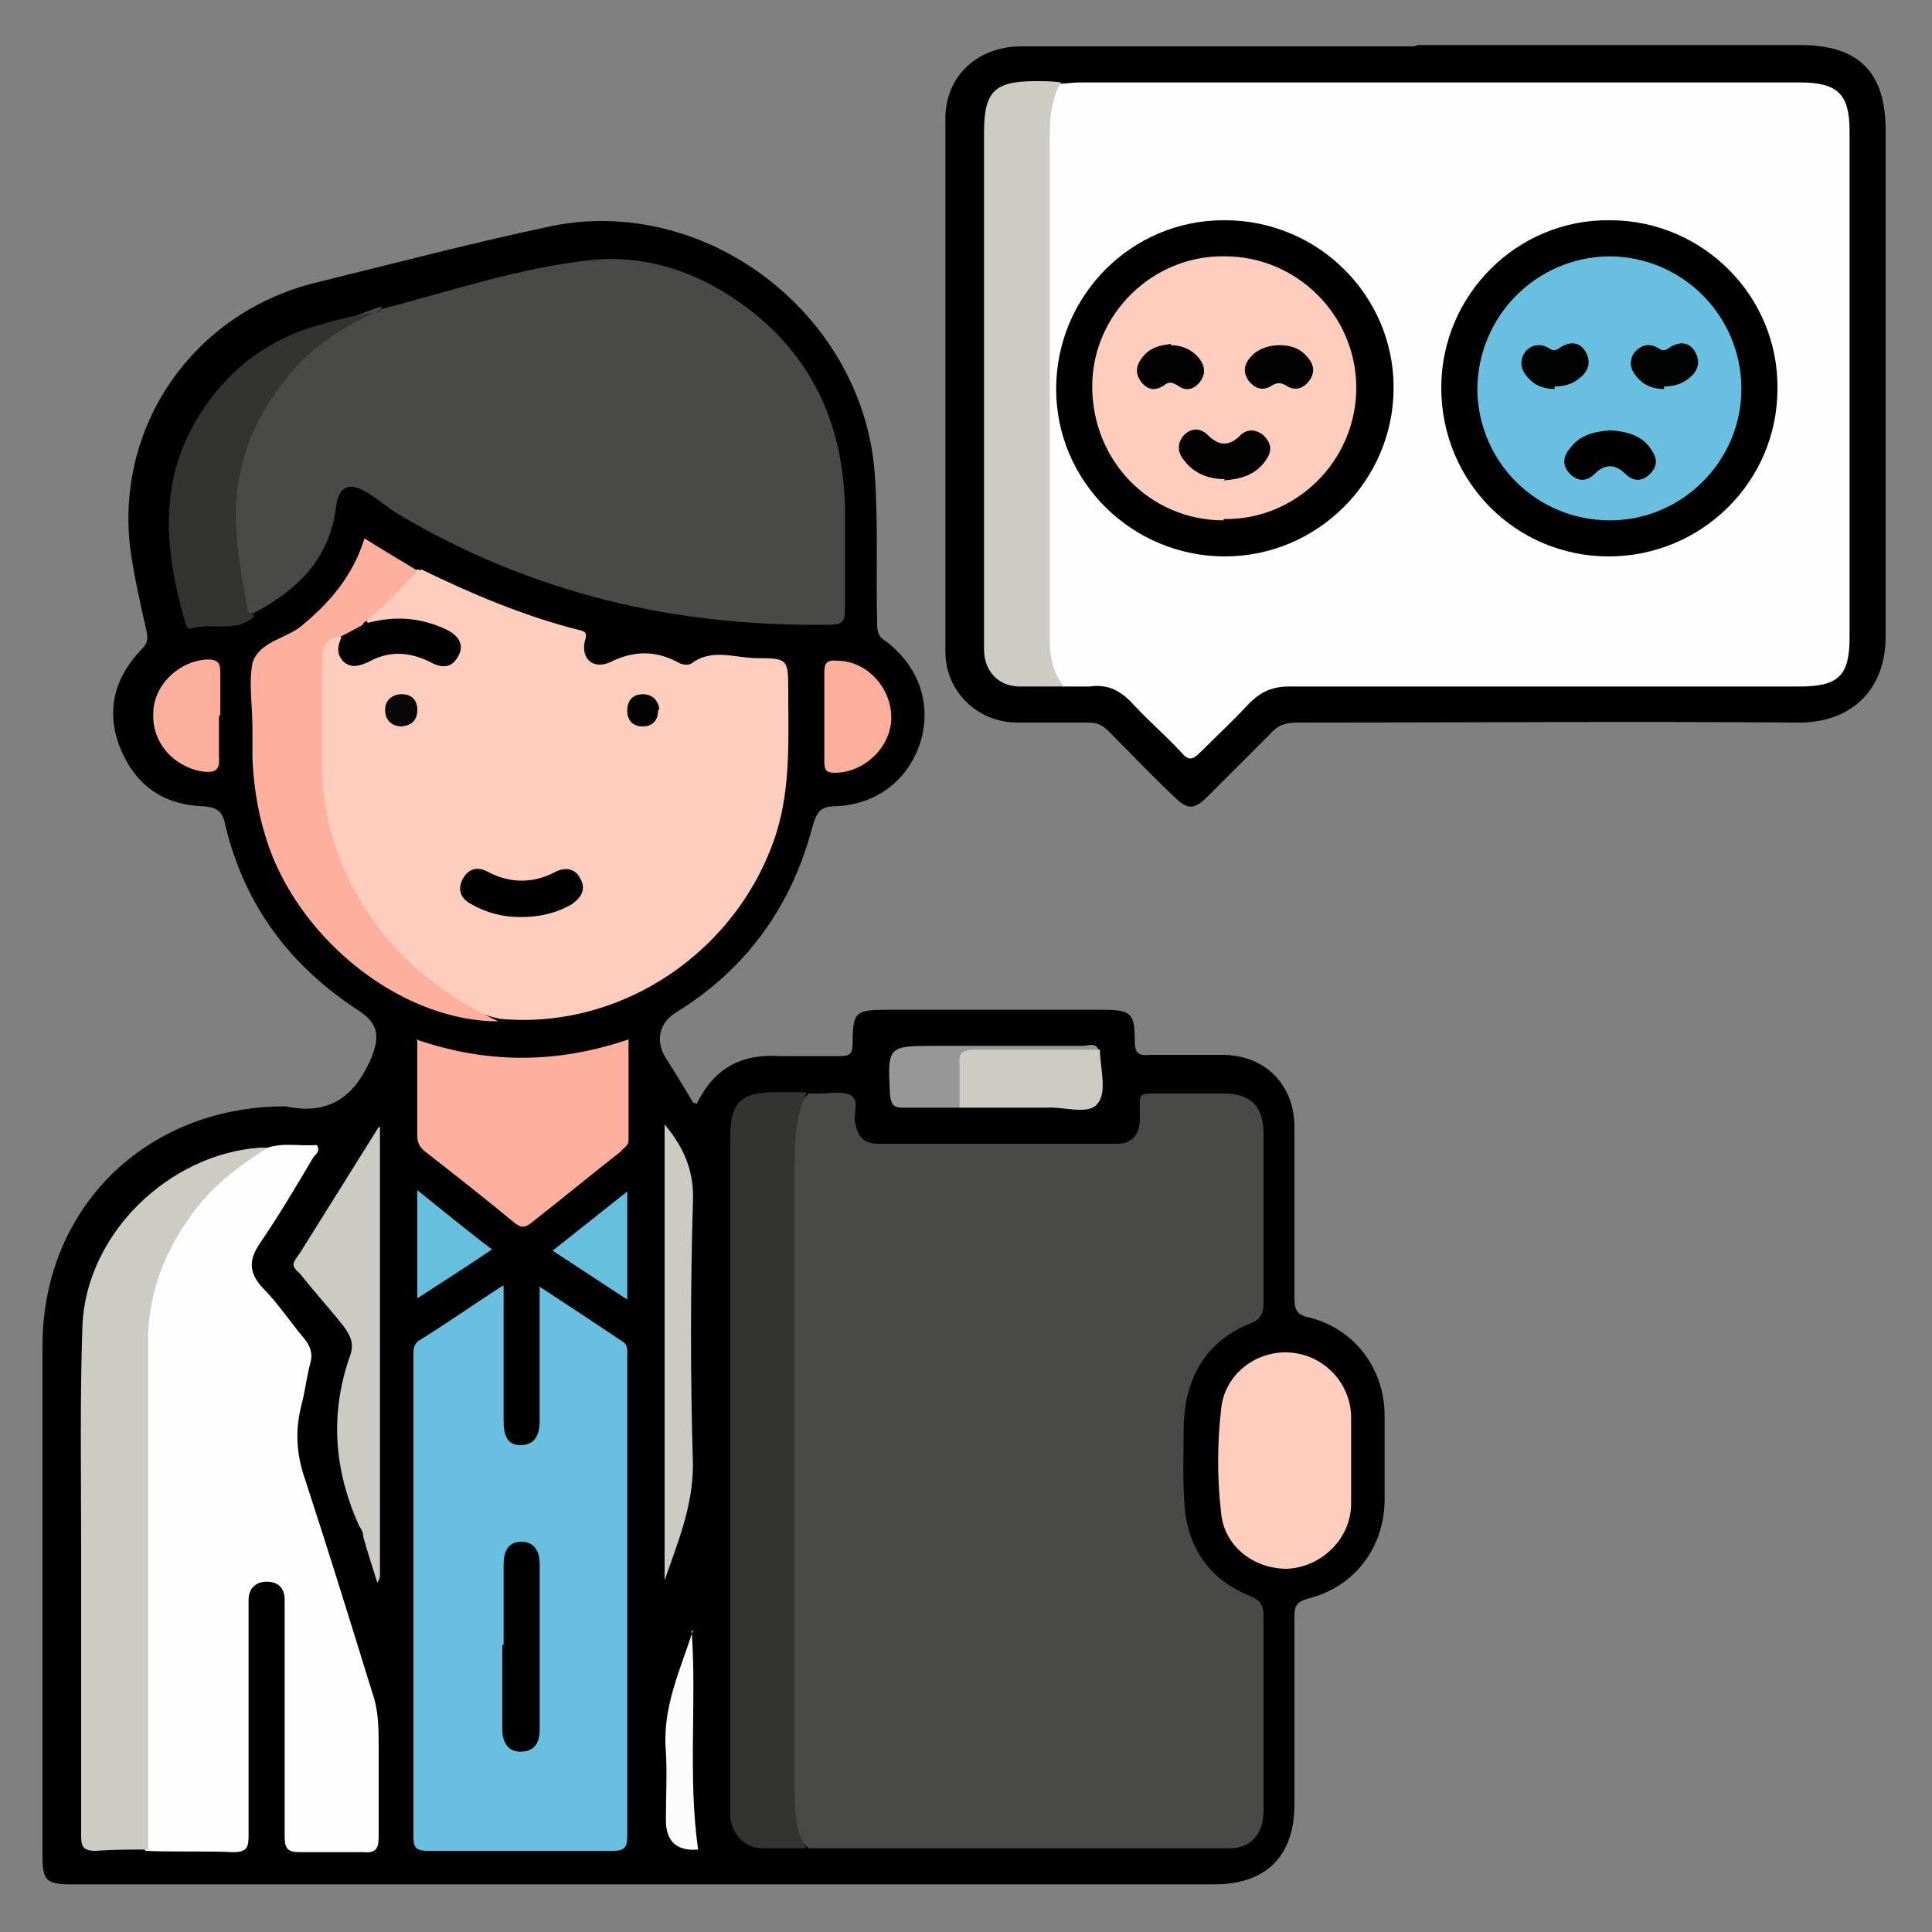<svg xmlns="http://www.w3.org/2000/svg" viewBox="0 0 150 150"><rect x="0" y="0" width="150" height="150" fill="#808080" stroke="none"/><defs><style>      .cls-1 {        fill: #68bfdf;      }      .cls-2 {        fill: #fecdbe;      }      .cls-3 {        fill: #080606;      }      .cls-4 {        fill: #010101;      }      .cls-5 {        fill: #010102;      }      .cls-6 {        fill: #fcfcfc;      }      .cls-7 {        fill: #67bfde;      }      .cls-8 {        fill: #010202;      }      .cls-9 {        fill: #cbcbc4;      }      .cls-10 {        fill: #020201;      }      .cls-11 {        fill: #000101;      }      .cls-12 {        fill: #feaf9d;      }      .cls-13 {        fill: #040303;      }      .cls-14 {        fill: #494a47;      }      .cls-15 {        fill: #fdaf9d;      }      .cls-16 {        fill: #fdae9d;      }      .cls-17 {        fill: #333331;      }      .cls-18 {        fill: #979797;      }      .cls-19 {        fill: #020101;      }      .cls-20 {        fill: #fefefe;      }      .cls-21 {        fill: #ccccc5;      }      .cls-22 {        fill: #030202;      }    </style></defs><g><g id="Layer_1"><g><path d="M54.1,85.7c1.4-2.9,3.6-3.9,6.5-3.7,1.5,0,3.1,0,4.6,0,.8,0,1-.2,1-1,0-2.4.2-2.6,2.6-2.6,5.6,0,11.3,0,16.9,0,2.1,0,2.4.3,2.4,2.3,0,1,.2,1.3,1.2,1.2,1.9,0,3.8,0,5.6,0,3.3,0,5.6,2.3,5.6,5.6,0,4.4,0,8.8,0,13.2,0,.9.1,1.4,1.2,1.6,3.5.9,5.8,4,5.8,7.6,0,2.2,0,4.3,0,6.5,0,3.7-2.3,6.8-5.9,7.7-1,.3-1.1.6-1.1,1.5,0,4.8,0,9.7,0,14.5,0,4-2.2,6.2-6.2,6.2-29.6,0-59.2,0-88.8,0-1.9,0-2.2-.3-2.2-2.2,0-13.2,0-26.4,0-39.6,0-10.7,8-18.5,18.6-18.6,0,0,.2,0,.3,0,3.3.7,5.3-.7,6.6-3.7.7-1.7.6-2.7-.9-3.7-5.4-3.5-8.9-8.2-10.4-14.4-.2-1-.5-1.4-1.7-1.5-3.1-.1-5.3-1.6-6.5-4.6-1.1-2.9-.4-5.4,1.7-7.6.4-.4.5-.7.4-1.3-.5-2.2-1-4.4-1.3-6.6-1.1-9.5,4.9-18.1,14.2-20.5,6.1-1.5,12.2-3.1,18.3-4.4,12.1-2.6,24.3,6.7,25.3,19,.3,3.9.1,7.8.2,11.7,0,.6,0,1.1.7,1.5,2.6,2,3.5,4.9,2.7,7.7-.9,3-3.4,5-6.7,5.1-1.1,0-1.4.5-1.7,1.5-1.6,6.2-5.1,11.1-10.6,14.5-1.3.8-1.6,2.1-.9,3.4.7,1.1,1.4,2.2,2.2,3.6Z"></path><path d="M110.1,3.5c9.9,0,19.8,0,29.7,0,4.5,0,6.6,2.1,6.6,6.6,0,13.1,0,26.2,0,39.3,0,4.3-2.8,6.7-6.7,6.7-13-.1-26,0-39,0-.9,0-1.5.2-2.1.9-1.6,1.6-3.2,3.2-4.8,4.8-1.1,1.1-1.6,1.1-2.7,0-1.7-1.6-3.3-3.3-5-5-.5-.5-.9-.7-1.6-.7-1.8,0-3.7,0-5.5,0-3.1,0-5.6-2.4-5.6-5.5,0-13.8,0-27.6,0-41.4,0-3.3,2.5-5.6,5.9-5.6,6.8,0,13.6,0,20.4,0,3.4,0,6.8,0,10.1,0Z"></path><path class="cls-14" d="M62.6,84.9c.3,0,.7,0,1,0,.8,0,1.7-.2,2.4.1.8.4.2,1.5.4,2.2.2,1,.6,1.6,1.8,1.6,6.2,0,12.3,0,18.5,0,1.3,0,1.8-.8,1.8-2,0-2.1-.3-1.9,2-1.9,1.5,0,3,0,4.5,0,2.1,0,3.1,1,3.1,3.1,0,4.4,0,8.8,0,13.2,0,.7-.2,1.2-.9,1.5-3.6,1.4-5.2,4.3-5.3,8,0,2.2-.1,4.4.1,6.6.4,3.2,2.1,5.4,5,6.6.8.3,1.1.7,1.1,1.5,0,5.1,0,10.1,0,15.2,0,1.8-1,2.9-2.6,2.9-10.9,0-21.8,0-32.7,0-.7-.5-1-1.2-1.2-2-.1-.7-.1-1.4-.1-2.1,0-16.8,0-33.6,0-50.4,0-1.5,0-3,1.3-4.1Z"></path><path class="cls-14" d="M29.6,24c5.4-1.4,10.7-3.2,16.2-3.8,4.6-.5,8.9,1.1,12.6,4,4.9,3.9,7.1,9.1,7.2,15.3,0,2.6,0,5.3,0,7.9,0,.8-.2,1.1-1.1,1.1-12,.2-23.2-2.4-33.6-8.6-.8-.5-1.5-1.1-2.3-1.6-1.4-.9-2.3-.6-2.5,1-.5,4.1-3,6.5-6.4,8.3-.7.3-.8-.2-.9-.7-2.1-7.9-.8-15.7,6.6-21.2,1.3-.9,2.7-1.4,4.2-1.9Z"></path><path class="cls-2" d="M32.7,44.2c3.9,1.9,7.9,3.6,12.2,4.7.6.1.7.3.5.9-.3,1.4.7,2.2,2,1.6,1.8-.9,3.5-.9,5.2,0,.3.2.8.3,1.1.1,1.6-1.2,3.4-.4,5.1-.4,2.4,0,2.4.1,2.4,2.6,0,3.6.2,7.3-.9,10.9-2.9,9.2-12,15.4-21.5,14.5-3.6-.8-6.4-3.1-8.7-5.8-3.7-4.3-5.6-9.3-5.5-15,0-2.4,0-4.9,0-7.3,0-1.4.4-1.7,1.7-1.8.2.2.3.5.3.8,0,1.1.8,1.4,1.7,1,1.8-.8,3.5-.8,5.3,0,.6.3,1.3.3,1.6-.4.3-.7-.2-1.2-.8-1.4-1.4-.7-2.8-1-4.3-.8-.5,0-1,.3-1.5,0-.4-.4,0-.6.2-.8,1.2-.9,2.3-1.9,3.2-3.1.2-.2.4-.4.7-.2Z"></path><path class="cls-20" d="M20.8,89.1c1.2-.4,2.5-.1,3.8-.2.3.5-.1.7-.3,1-1.3,2.2-2.6,4.4-4.1,6.6-.9,1.3-.9,2.3.2,3.5,1.2,1.2,2.1,2.6,3.2,3.9.5.6.7,1.2.5,1.9-.3,1.1-.4,2.2-.7,3.3-.5,2-.4,3.8.3,5.8,1.8,5.5,3.5,11,5.2,16.5.5,1.4.5,2.8.5,4.3,0,2.3,0,4.6,0,6.9,0,.9-.2,1.3-1.2,1.2-1.6,0-3.3,0-4.9,0-.9,0-1.2-.2-1.2-1.2,0-5.8,0-11.6,0-17.3,0-.4,0-.8,0-1.1,0-.9-.5-1.4-1.4-1.4-.9,0-1.4.6-1.4,1.4,0,.9,0,1.8,0,2.7,0,5.2,0,10.4,0,15.6,0,.9-.1,1.3-1.2,1.3-2.2-.1-4.5,0-6.8-.1-.4-.6-.4-1.2-.4-1.9,0-12.7,0-25.4,0-38.1,0-5.9,3-10.3,7.8-13.7.6-.4,1.3-.4,1.9-.8Z"></path><path class="cls-1" d="M39.1,99.8c0,3.7,0,7.1,0,10.5,0,1,.2,1.9,1.3,1.9,1.2,0,1.5-.9,1.5-1.9,0-3.4,0-6.8,0-10.4,2.3,1.5,4.4,2.9,6.5,4.3.4.3.3.8.3,1.2,0,12.4,0,24.8,0,37.2,0,.8-.2,1.1-1.1,1.1-4.8,0-9.6,0-14.4,0-.8,0-1.1-.2-1.1-1,0-12.5,0-25,0-37.5,0-.4,0-.8.4-1.1,2.1-1.3,4.1-2.7,6.4-4.2Z"></path><path class="cls-17" d="M62.6,84.9c-.8,1.7-.9,3.5-.9,5.3,0,16.2,0,32.5,0,48.7,0,1.6,0,3.2.9,4.6-1.1,0-2.3,0-3.4,0-1.4,0-2.4-1.1-2.5-2.5,0-.3,0-.7,0-1,0-17.2,0-34.5,0-51.7,0-2.7.8-3.5,3.5-3.5.8,0,1.6,0,2.4,0Z"></path><path class="cls-21" d="M20.8,89.1c-2.4,1.5-4.6,3.2-6.2,5.6-1.9,2.7-3,5.7-3.1,9,0,13.3,0,26.6,0,39.9-1.4,0-2.7,0-4.1.1-1,0-1.1-.4-1.1-1.2,0-7.4,0-14.8,0-22.3,0-5.8-.1-11.6.1-17.3.3-7.1,6.7-13.3,13.8-13.8.2,0,.4,0,.6,0Z"></path><path class="cls-12" d="M26.5,49.4c-1.1.1-1.5.7-1.5,1.8,0,3,0,5.9,0,8.9.2,4.5,1.8,8.5,4.5,12.1,2.5,3.2,5.6,5.4,9.2,7.1-7,0-14.5-5.5-17.5-12.7-1-2.5-1.5-5.1-1.6-7.8,0-.7,0-1.5,0-2.3,0-1.7-.3-3.5,0-5,.5-1.7,2.6-1.9,3.8-2.9,2.2-1.8,4-3.9,4.9-6.8,1.4.9,2.8,1.7,4.1,2.5-1.3,1.5-2.7,2.8-4.2,4.1-.4.8-1.1,1.1-1.9,1Z"></path><path class="cls-12" d="M32.3,80.7c5.5,1.9,10.9,1.9,16.5,0,0,2.7,0,5.2,0,7.8,0,.5-.4.6-.6.9-2.3,1.8-4.6,3.7-6.9,5.5-.6.5-.9.4-1.4,0-2.3-1.9-4.6-3.7-6.9-5.5-.4-.3-.6-.7-.6-1.2,0-2.4,0-4.8,0-7.4Z"></path><path class="cls-2" d="M104.9,113.5c0,1.1,0,2.3,0,3.4-.1,2.7-2.4,4.8-5,4.9-2.6,0-4.9-1.8-5.1-4.4-.3-2.6-.3-5.3,0-7.9.2-2.7,2.6-4.6,5.2-4.5,2.6.1,4.8,2.2,4.9,4.9,0,1.2,0,2.4,0,3.7Z"></path><path class="cls-17" d="M29.6,24c-2.5,1.2-4.9,2.5-6.8,4.7-2.8,3.2-4.4,6.8-4.5,11,0,2.5.4,4.9.9,7.4,0,.4.2.6.6.7-1.4,1.4-3.3.5-5,1-.3,0-.3-.2-.4-.4-1.6-5.5-2.2-11,1.1-16.2,2-3.2,4.8-5.5,8.4-6.7,1.9-.6,3.8-1.1,5.7-1.3Z"></path><path class="cls-9" d="M29.5,87.5c0,11.6,0,23.3,0,34.9,0,0,0,.1-.2.5-.4-1.3-.8-2.5-1.1-3.6,0-.3-.1-.5-.3-.8-2-4.4-2.3-8.8-.7-13.3.3-.9,0-1.5-.5-2.2-1.1-1.4-2.3-2.7-3.4-4.1-.3-.3-.8-.6-.3-1.2.1-.2.3-.4.4-.6,2-3.2,4-6.4,6-9.6,0,0,.2,0,.3.1Z"></path><path class="cls-9" d="M51.6,87.3c1.5,1.8,2.3,3.6,2.2,6-.2,6.8-.2,13.6,0,20.4,0,3.3-1.2,6.1-2.2,9v-35.4Z"></path><path class="cls-21" d="M85.4,81.5c0,1.4.6,3.3-.2,4.2-.7.9-2.6.2-4,.3-2.2,0-4.5,0-6.7,0-.8-1.3-.5-2.6-.3-3.9,0-.4.3-.7.8-.7,3.5,0,7-.2,10.5.1Z"></path><path class="cls-16" d="M64,55.6c0-1.1,0-2.3,0-3.4,0-.7.2-1,1-.9,2.3,0,4.2,2.1,4.2,4.4,0,2.3-2.1,4.3-4.4,4.3-.6,0-.8-.2-.8-.8,0-1.2,0-2.3,0-3.5,0,0,0,0,0,0Z"></path><path class="cls-15" d="M17,55.6c0,1.1,0,2.2,0,3.2.1,1.1-.4,1.2-1.3,1.1-2.3-.4-3.9-2.3-3.8-4.5,0-2.2,2-4.1,4.2-4.2.7,0,1,.2,1,.9,0,1.1,0,2.2,0,3.4,0,0,0,0,0,0Z"></path><path class="cls-6" d="M53.7,126.6c.4,5.6-.3,11.3.5,17,0,0,0,0,0,0q-2.5.2-2.5-2.3c0-1.8.1-3.6,0-5.3-.3-3.4,1.1-6.3,2.1-9.4Z"></path><path class="cls-18" d="M85.4,81.5c-3.3,0-6.6,0-9.8,0-.8,0-1.2.2-1.1,1.1,0,1.1,0,2.2,0,3.4-1.5,0-2.9,0-4.4,0-.7,0-.9-.2-1-1-.2-3.8-.2-3.8,3.6-3.8,3.8,0,7.6,0,11.4,0,.4,0,.9-.3,1.2.3Z"></path><path class="cls-7" d="M48.7,92.5v8.4c-2-1.3-3.8-2.5-5.8-3.8,1.9-1.5,3.8-3,5.8-4.6Z"></path><path class="cls-7" d="M32.4,100.8v-8.4c2,1.6,3.8,3.1,5.8,4.6-1.9,1.3-3.8,2.5-5.8,3.8Z"></path><path class="cls-20" d="M82.3,6.5c.5,0,1-.1,1.5-.1,18.6,0,37.3,0,55.9,0,3,0,3.9.9,3.9,3.8,0,13.1,0,26.2,0,39.3,0,3-.9,3.8-3.9,3.8-13.2,0-26.4,0-39.6,0-1.3,0-2.2.4-3.1,1.3-1.2,1.3-2.5,2.5-3.8,3.8-.6.6-.9.7-1.5,0-1.2-1.3-2.5-2.4-3.7-3.7-1-1.1-2-1.6-3.4-1.4-.7,0-1.4,0-2.1,0-.8-.3-1.1-1-1.3-1.7-.2-.8-.3-1.7-.3-2.5,0-12.9,0-25.7,0-38.6,0-1.5,0-2.9,1.3-4Z"></path><path class="cls-21" d="M82.3,6.5c-.9,1.7-.8,3.6-.8,5.5,0,12.5,0,25.1,0,37.6,0,1.3.2,2.6,1.1,3.7-1.1,0-2.3,0-3.4,0-1.7,0-2.8-1.2-2.8-2.9,0-1.9,0-3.9,0-5.8,0-11.4,0-22.8,0-34.3,0-3.2.8-4,4-4,.7,0,1.3,0,2,.1Z"></path><path class="cls-19" d="M40.4,71.2c-1.3,0-2.6-.3-3.8-1-.8-.4-1.1-1.1-.7-1.9.4-.8,1.1-1.1,2-.6,1.7.9,3.5.9,5.2,0,.8-.4,1.6-.3,2,.6.4.8,0,1.4-.7,1.9-1.2.7-2.5,1-4,1Z"></path><path class="cls-4" d="M26.5,49.4c.6-.3,1.3-.7,1.9-1,2.2-.6,4.2-.5,6.3.5.8.4,1.4,1.1.9,2-.5,1-1.3,1-2.2.5-1.6-.8-3.2-.9-4.8,0-.7.3-1.3.5-1.9,0-.6-.6-.5-1.2-.2-1.9Z"></path><path class="cls-3" d="M32.4,55.1c0,.8-.4,1.2-1.2,1.3-.8,0-1.3-.5-1.3-1.3,0-.7.5-1.2,1.3-1.2.8,0,1.2.5,1.2,1.2Z"></path><path class="cls-13" d="M51.1,55.1c0,.8-.4,1.3-1.2,1.3-.8,0-1.2-.5-1.2-1.2,0-.8.4-1.3,1.2-1.3.8,0,1.2.5,1.3,1.2Z"></path><path class="cls-11" d="M39.1,127.7c0-2.1,0-4.1,0-6.2,0-1,.3-1.8,1.4-1.8,1,0,1.4.8,1.4,1.7,0,4.3,0,8.6,0,12.9,0,1-.4,1.7-1.5,1.7-1,0-1.4-.8-1.4-1.7,0-2.2,0-4.4,0-6.6Z"></path><path d="M124.9,43.2c-7.2,0-13-5.8-13-13.1,0-7.2,5.9-13.1,13.1-13,7.2,0,13.1,5.9,13,13.1,0,7.2-5.9,13-13.1,13Z"></path><path d="M95.1,17.1c7.2,0,13.1,5.8,13.1,13,0,7.2-5.9,13.1-13.1,13.1-7.2,0-13.1-5.8-13.1-13,0-7.2,5.8-13.1,13-13.1Z"></path><path class="cls-1" d="M125,40.4c-5.7,0-10.2-4.5-10.3-10.1,0-5.7,4.5-10.3,10.2-10.4,5.7,0,10.3,4.6,10.3,10.3,0,5.6-4.6,10.2-10.2,10.2Z"></path><path class="cls-2" d="M95,40.4c-5.7,0-10.2-4.6-10.2-10.4,0-5.6,4.7-10.2,10.3-10.1,5.6,0,10.2,4.6,10.2,10.2,0,5.7-4.7,10.3-10.3,10.2Z"></path><path class="cls-5" d="M125,33.4c1.3.1,2.5.4,3.2,1.5.5.7.5,1.3-.1,1.9-.6.6-1.3.6-1.9,0-.8-.8-1.6-.8-2.4,0-.6.6-1.3.6-1.9,0-.6-.6-.6-1.3,0-2,.8-1.1,2-1.3,3.2-1.4Z"></path><path class="cls-8" d="M129.2,30.2c-.7,0-1.4-.2-1.9-.7-.6-.6-.9-1.2-.5-2,.5-.7,1.2-.9,1.9-.5.3.2.5.3.9,0,.9-.6,1.7-.4,2.1.5.4.9-.1,1.6-.9,2.1-.5.3-1,.4-1.6.4Z"></path><path class="cls-8" d="M120.7,30.2c-.7,0-1.4-.2-1.9-.7-.6-.6-.9-1.2-.5-2,.4-.7,1.2-.9,1.9-.5.3.2.5.3.9,0,.9-.6,1.7-.4,2.1.5.4.9-.1,1.6-.9,2.1-.5.3-1,.4-1.6.4Z"></path><path class="cls-10" d="M95.1,37.2c-1.2,0-2.4-.4-3.2-1.5-.5-.6-.5-1.3,0-1.9.6-.6,1.3-.6,1.9,0,.9.9,1.7.8,2.5,0,.5-.5,1.2-.5,1.8,0,.6.6.7,1.2.2,1.9-.8,1.2-2,1.5-3.3,1.6Z"></path><path class="cls-22" d="M99.4,26.8c.7,0,1.4.2,1.9.7.6.6.9,1.2.4,2-.5.7-1.2.9-1.9.4-.4-.2-.6-.2-1,0-.7.5-1.4.3-1.9-.4-.5-.8-.2-1.4.4-2,.6-.5,1.3-.7,2.1-.7Z"></path><path class="cls-22" d="M90.9,26.8c.8,0,1.5.3,2,.8.6.6.8,1.3.3,2-.5.7-1.2.8-1.8.3-.4-.2-.6-.3-1,0-.7.5-1.4.4-1.9-.4-.5-.8-.1-1.5.5-2.1.6-.5,1.2-.6,1.9-.7Z"></path></g></g></g></svg>
